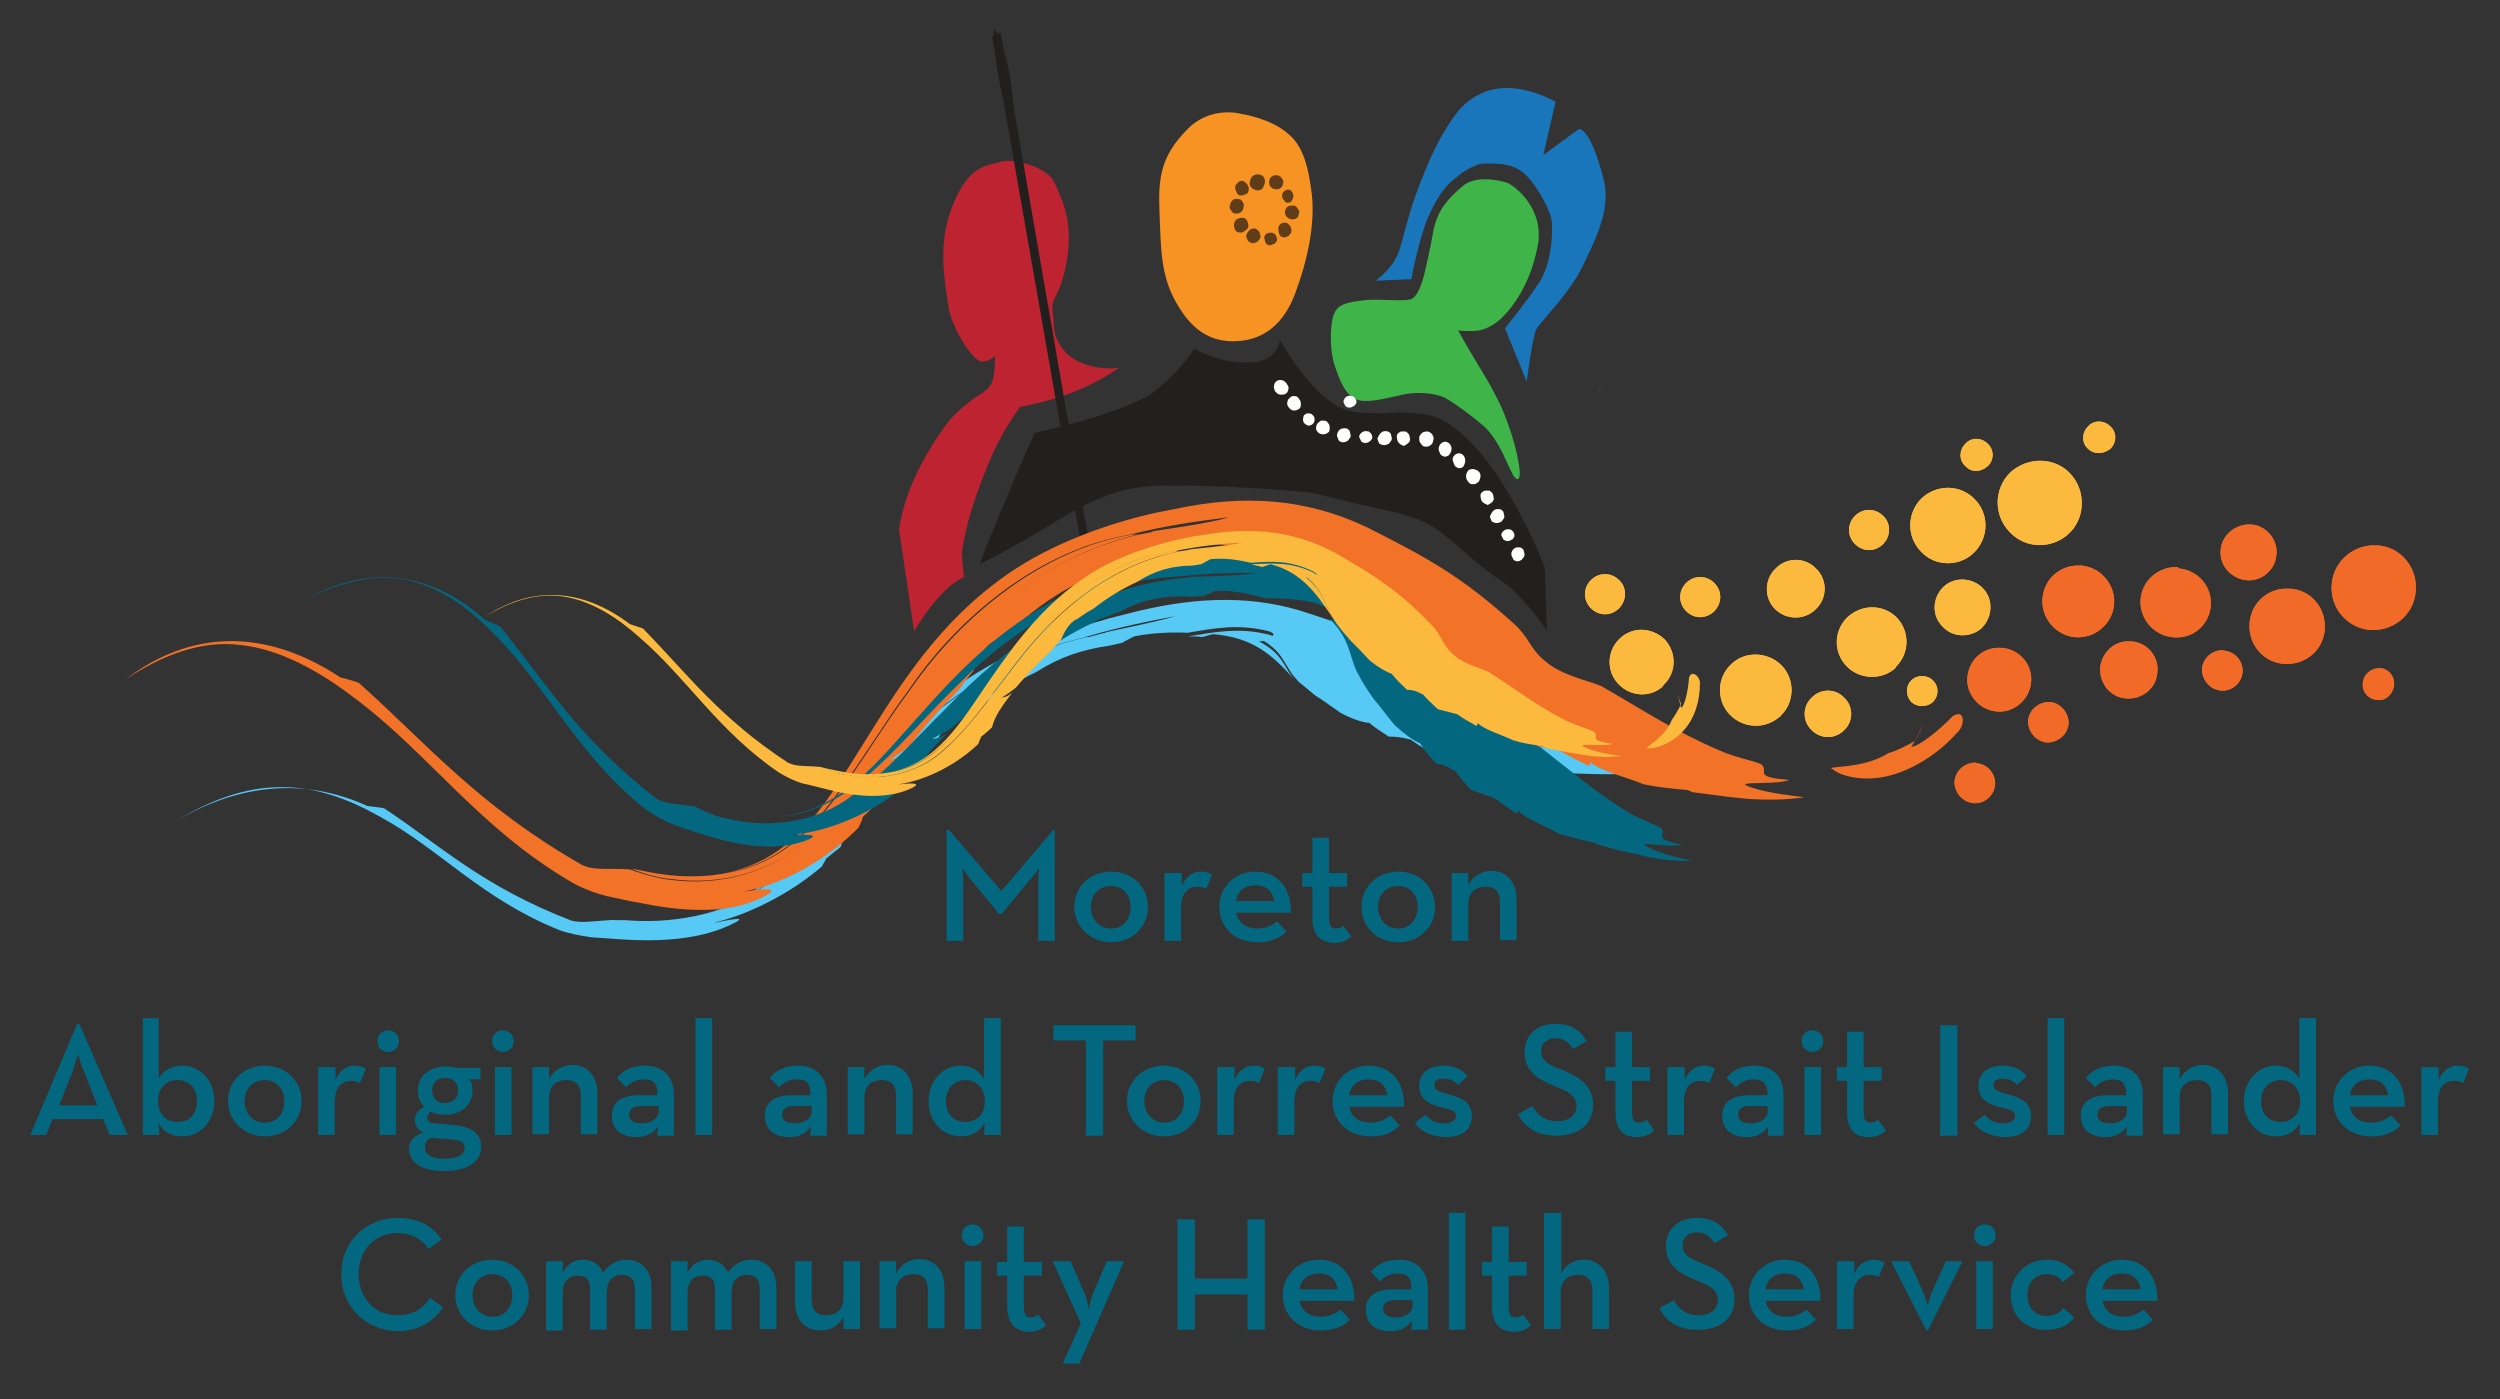 <?xml version="1.0" encoding="utf-8"?>
<!-- Generator: Adobe Illustrator 22.0.1, SVG Export Plug-In . SVG Version: 6.00 Build 0)  -->
<svg version="1.1" id="Layer_1" xmlns="http://www.w3.org/2000/svg" xmlns:xlink="http://www.w3.org/1999/xlink" x="0px" y="0px"
	 viewBox="0 0 346.5 193.9" style="enable-background:new 0 0 346.5 193.9;" xml:space="preserve">
<rect x="0" y="0" width="346.5" height="193.9" fill="#333333" stroke="none"/>
<style type="text/css">
	.st0{fill:#BD2330;}
	.st1{fill:#3EB449;}
	.st2{fill:#221F1F;}
	.st3{fill:#F69322;}
	.st4{fill:#1A76BB;}
	.st5{fill:#603C19;}
	.st6{fill:#FFFFFF;}
	.st7{fill:#56C9F4;}
	.st8{fill:#F27227;}
	.st9{fill:#046780;}
	.st10{fill:#FBB93E;}
	.st11{clip-path:url(#SVGID_2_);fill:#FBB93E;}
	.st12{clip-path:url(#SVGID_4_);fill:#FBB93E;}
	.st13{clip-path:url(#SVGID_6_);fill:#FBB93E;}
	.st14{clip-path:url(#SVGID_8_);fill:#FBB93E;}
	.st15{clip-path:url(#SVGID_10_);fill:#FBB93E;}
	.st16{clip-path:url(#SVGID_12_);fill:#FBB93E;}
	.st17{clip-path:url(#SVGID_14_);fill:#FBB93E;}
	.st18{clip-path:url(#SVGID_16_);fill:#FBB93E;}
	.st19{clip-path:url(#SVGID_18_);fill:#FBB93E;}
	.st20{clip-path:url(#SVGID_20_);fill:#FBB93E;}
	.st21{clip-path:url(#SVGID_22_);fill:#FBB93E;}
	.st22{clip-path:url(#SVGID_24_);fill:#FBB93E;}
	.st23{clip-path:url(#SVGID_26_);fill:#FBB93E;}
	.st24{clip-path:url(#SVGID_28_);fill:#FBB93E;}
	.st25{clip-path:url(#SVGID_30_);fill:#F16A27;}
	.st26{clip-path:url(#SVGID_32_);fill:#F16A27;}
	.st27{clip-path:url(#SVGID_34_);fill:#F16A27;}
	.st28{clip-path:url(#SVGID_36_);fill:#F16A27;}
	.st29{clip-path:url(#SVGID_38_);fill:#F16A27;}
	.st30{clip-path:url(#SVGID_40_);fill:#F16A27;}
	.st31{clip-path:url(#SVGID_42_);fill:#F16A27;}
	.st32{clip-path:url(#SVGID_44_);fill:#F16A27;}
	.st33{clip-path:url(#SVGID_46_);fill:#F16A27;}
	.st34{clip-path:url(#SVGID_48_);fill:#F16A27;}
	.st35{clip-path:url(#SVGID_50_);fill:#F16A27;}
</style>
<g>
	<g>
		<path class="st0" d="M155.1,51c0,0-5.5,0.7-8-2.9c-1.3-1.9-0.9-2.7-1.2-4.9c-0.3-2.2,1.1-1.8,2-7.3c0.9-5.5-0.9-8.7-1.8-10.7
			c-1-2-5.4-3.3-7.3-2.8c-1.9,0.6-4.4,0.3-6.7,5.9c-2.3,5.6-1.1,10.7-0.7,13.9c0.4,3.2,3.4,7.8,4.6,7.9c1.1,0.1,1.9-0.8,1.9-0.8
			s0.1,1.9-0.3,3.3c-0.3,1.4-2,2.2-2,2.2s-2.6,1.7-4.2,3.7c-1.5,2-5.8,8-6.8,14.9l2.1,14.1c0,0,3.3-5.9,6.9-7.5l-0.3-3.3
			c0.6-4.5,2.1-8.5,3.8-12.7c1.7-4.2,4.3-7.6,4.3-7.6s4.4-0.8,7.7-2.2C152.4,52.9,155.1,51,155.1,51"/>
		<path class="st1" d="M197.5,37.6c0,0-0.7,3.5-2,3.9c-1.3,0.3-4.2-0.1-6.4,0.1c-2.1,0.3-3.6,0.4-4.2,1.9c-0.6,1.5-0.6,4.9,0,6.9
			c0.7,2.1,1.5,4.4,3.2,5c1.6,0.6,5.1-0.5,6.8-0.8c1.7-0.3,4-0.1,5.3,0.5c1.2,0.6,4.7,3.2,5.8,4.3c2.6,2.7,3.5,7.3,4.4,7
			c0.9-0.4-0.9-7.3-2.8-11c-1.3-2.6-2.2-3.9-3.2-5.6c-0.8-1.3-2.3-4-2.3-4s1.7,0.2,2.9,0c1.1-0.2,2.5-1,3.4-2
			c1.1-1.1,3.7-4.3,4.7-9.6c1.1-5.3-3.3-8.6-4.3-8.9c-1-0.3-4.4-1.1-6.2,0.6c-1.8,1.6-3.2,2.9-3.9,5.9
			C198.2,34.7,197.5,37.6,197.5,37.6"/>
		<path class="st2" d="M214.1,78.6c0,0-7.6-19.8-16.7-21.2c-4.1-0.6-4.3,0.2-9.6-0.3c-5.3-0.5-10.4-10-10.4-10s-0.3,2.8-3.5,3.1
			c-4.9,0.4-8.4-1.9-8.4-1.9s-1.2,2.4-5.3,5.8c-3.8,3.1-16.8,5.9-16.8,5.9s-1.6,3.5-3.8,8.8c-4.3,10.1-3.7,9.3-3.7,9.3
			s3.4-1.5,11.4-6.4c7.8-4.7,11.8-4.4,16.7-4.4c9.6,0.1,17.9,1,17.9,1s5.4,1.4,10.1,2.4c4.6,1,6.4,1.9,9,4.1
			c2.5,2.1,4.3,3.9,7.2,5.8c2.9,1.9,6.2,6.8,6.2,6.8L214.1,78.6z"/>
		<path class="st3" d="M172.1,15.8c0,0-4.4-1.3-7.7,2.3c-3.4,3.5-3.9,6.4-3.7,11.2c0.2,4.7,0.1,8.8,2.3,12.6
			c1.9,3.4,4.3,5.4,7.9,5.4c3.6,0,6.8-1.8,8.6-6.6c1.8-4.8,2.8-9.8,2.3-13.9c-0.5-4.2-1.4-6.7-3.2-8.2
			C176.2,16.4,172.1,15.8,172.1,15.8"/>
		<path class="st4" d="M205.2,22.7c2.3-0.1,4.2-0.1,5.9,1.2c1.6,1.3,3.9,5.2,4,7c0.1,1.8-0.1,5.7-1.8,8.3c-1.7,2.6-4.7,6.3-4.7,6.3
			l3,7.4c0,0,0.8-6.2,1.3-7.2c0.5-1,4.5-4.9,6.3-8.5c1.8-3.7,4.1-8.1,3.1-12.2c-1.9-7.6-3.5-7.1-3.5-7.1l-4.9,3.6l1.7-7.4
			c0,0-5.9-3.5-10.6-1c-2.6,1.3-3.7,3.3-5.1,5.6c-1.4,2.3-3.7,7.9-4.6,11.2c-1,3.2-1.1,4.7-2,6.2c-0.9,1.5-2.6,2.8-2.6,2.8l4.9-0.2
			c0,0,1-5.4,2.3-8.5c1.3-3.1,2.8-4.9,4.1-5.7C203,23.4,205.2,22.7,205.2,22.7"/>
		<path class="st5" d="M173,25.8c-0.1-0.3-0.4-0.5-0.5-0.6c-0.1-0.1-0.4-0.2-0.6-0.1c-0.1,0-0.2,0.1-0.3,0.2
			c-0.1,0.1-0.2,0.2-0.3,0.3c-0.1,0.1-0.1,0.4-0.1,0.5c0,0.2,0.2,0.5,0.2,0.6c0.2,0.3,0.3,0.4,0.6,0.4c0.2,0,0.5-0.1,0.7-0.2
			C173,26.8,173.2,26.3,173,25.8"/>
		<path class="st5" d="M172.4,28.4c0,0.3-0.1,0.6-0.2,0.8c-0.1,0.1-0.3,0.3-0.6,0.4c-0.1,0-0.3,0-0.4,0c-0.2,0-0.3-0.1-0.4-0.2
			c-0.1-0.1-0.2-0.3-0.3-0.4c-0.1-0.2-0.1-0.5,0-0.6c0-0.3,0.2-0.5,0.4-0.7c0.1-0.1,0.5-0.2,0.7-0.1
			C171.9,27.5,172.3,27.9,172.4,28.4"/>
		<path class="st5" d="M173.5,31.7c0.3-0.1,0.6,0,0.7,0.1c0.1,0.1,0.4,0.3,0.4,0.5c0,0.1,0.1,0.3,0.1,0.4c0,0.2,0,0.3-0.1,0.4
			c-0.1,0.1-0.2,0.3-0.3,0.4c-0.2,0.1-0.5,0.2-0.6,0.2c-0.3,0-0.5-0.1-0.7-0.3c-0.1-0.1-0.2-0.4-0.3-0.7
			C172.8,32.4,173,31.9,173.5,31.7"/>
		<path class="st5" d="M175.8,32.3c0.3-0.1,0.6,0,0.7,0c0.1,0.1,0.3,0.2,0.4,0.5c0,0.1,0.1,0.2,0.1,0.3c0,0.2,0,0.3-0.1,0.4
			c-0.1,0.1-0.2,0.3-0.3,0.3c-0.2,0.1-0.4,0.1-0.5,0.2c-0.3,0-0.5-0.1-0.6-0.2c-0.1-0.1-0.2-0.4-0.2-0.6
			C175.1,32.9,175.3,32.4,175.8,32.3"/>
		<path class="st5" d="M177.8,30.9c0.3-0.1,0.6,0,0.7,0.1c0.1,0.1,0.4,0.3,0.4,0.5c0,0.1,0.1,0.3,0.1,0.4c0,0.2,0,0.3-0.1,0.4
			c-0.1,0.1-0.2,0.3-0.3,0.4c-0.2,0.1-0.4,0.2-0.6,0.2c-0.3,0-0.5-0.1-0.6-0.3c-0.1-0.1-0.2-0.4-0.2-0.7
			C177.1,31.5,177.3,31,177.8,30.9"/>
		<path class="st5" d="M174.6,24.2c-0.3-0.1-0.6,0-0.8,0.1c-0.2,0.1-0.4,0.3-0.5,0.6c0,0.1-0.1,0.3-0.1,0.4c0,0.2,0,0.3,0.1,0.5
			c0.1,0.1,0.2,0.3,0.4,0.4c0.2,0.1,0.5,0.2,0.6,0.2c0.3,0,0.5-0.1,0.7-0.3c0.1-0.1,0.2-0.5,0.3-0.7
			C175.4,24.9,175.2,24.3,174.6,24.2"/>
		<path class="st5" d="M178.1,29.5c0-0.3,0.1-0.6,0.2-0.7c0.1-0.1,0.3-0.3,0.6-0.3c0.1,0,0.2,0,0.4,0c0.2,0,0.3,0.1,0.4,0.2
			c0.1,0.1,0.2,0.3,0.3,0.4c0.1,0.2,0.1,0.5,0,0.6c0,0.3-0.2,0.5-0.4,0.6c-0.1,0.1-0.4,0.1-0.7,0.1C178.6,30.3,178.1,30,178.1,29.5"
			/>
		<path class="st5" d="M177.7,27.2c0-0.3,0.1-0.6,0.2-0.6c0.1-0.1,0.3-0.3,0.5-0.3c0.1,0,0.2,0,0.3,0c0.1,0,0.2,0.1,0.3,0.2
			c0.1,0.1,0.2,0.3,0.2,0.4c0.1,0.2,0.1,0.4,0,0.5c0,0.3-0.2,0.4-0.3,0.6c-0.1,0.1-0.4,0.1-0.6,0.1
			C178.1,27.9,177.7,27.6,177.7,27.2"/>
		<path class="st5" d="M175.9,25.3c0-0.3,0.1-0.6,0.2-0.7c0.1-0.1,0.3-0.3,0.6-0.3c0.1,0,0.3,0,0.4,0c0.2,0.1,0.3,0.1,0.4,0.2
			c0.1,0.1,0.2,0.3,0.3,0.4c0.1,0.2,0.1,0.5,0,0.6c0,0.3-0.2,0.5-0.4,0.6c-0.1,0.1-0.4,0.2-0.7,0.1
			C176.4,26.2,175.9,25.9,175.9,25.3"/>
		<path class="st5" d="M171.1,31.6c-0.1-0.3-0.1-0.6,0-0.8c0.1-0.2,0.2-0.4,0.5-0.5c0.1,0,0.2-0.1,0.4-0.1c0.2,0,0.3,0,0.4,0
			c0.1,0,0.3,0.2,0.4,0.3c0.1,0.2,0.2,0.5,0.2,0.6c0.1,0.3,0,0.5-0.2,0.7c-0.1,0.1-0.4,0.3-0.6,0.4
			C171.8,32.3,171.2,32.2,171.1,31.6"/>
		<path class="st6" d="M186.8,54.9c0.2-0.1,0.6,0,0.7,0c0.1,0.1,0.3,0.2,0.4,0.4c0,0.1,0.1,0.2,0.1,0.3c0,0.2,0,0.3-0.1,0.4
			c-0.1,0.1-0.2,0.3-0.3,0.3c-0.2,0.1-0.4,0.2-0.5,0.2c-0.3,0-0.5-0.1-0.6-0.2c-0.1-0.1-0.2-0.4-0.3-0.6
			C186.2,55.5,186.4,55,186.8,54.9"/>
		<g>
			<polyline class="st2" points="152,87.8 153.1,87.6 138.7,4.5 137.5,5 			"/>
			<path class="st2" d="M137.7,3.8c0.1,5.1,1,8.8,2.2,13c1.5,0.7-0.3-11.4-2.2-12.8"/>
		</g>
		<g>
			<path class="st3" d="M221.9,54l-0.2-0.1c0,0,0,0,0,0.1"/>
			<path class="st6" d="M201.1,61.8c-0.1-0.3-0.4-0.5-0.5-0.5c-0.1-0.1-0.4-0.1-0.6,0c-0.1,0-0.2,0.1-0.3,0.2
				c-0.1,0.1-0.2,0.2-0.2,0.3c-0.1,0.1-0.1,0.4-0.1,0.5c0,0.2,0.2,0.5,0.2,0.6c0.2,0.3,0.4,0.3,0.6,0.4c0.2,0,0.5-0.1,0.6-0.2
				C201.1,62.8,201.3,62.2,201.1,61.8"/>
			<path class="st6" d="M198.7,60.7c0,0.3-0.1,0.6-0.2,0.8c-0.1,0.1-0.3,0.3-0.6,0.4c-0.1,0-0.2,0-0.4,0c-0.2,0-0.3-0.1-0.4-0.2
				c-0.1-0.1-0.2-0.3-0.3-0.4c-0.1-0.2-0.1-0.5-0.1-0.6c0-0.3,0.2-0.5,0.4-0.7c0.1-0.1,0.4-0.2,0.7-0.2
				C198.1,59.8,198.6,60.1,198.7,60.7"/>
			<path class="st6" d="M191.7,59.8c0.3-0.1,0.6,0,0.7,0c0.1,0.1,0.4,0.2,0.4,0.5c0,0.1,0.1,0.3,0.1,0.4c0,0.2,0,0.3-0.1,0.4
				c-0.1,0.1-0.2,0.3-0.3,0.4c-0.2,0.1-0.5,0.2-0.6,0.2c-0.3,0-0.5-0.1-0.7-0.2c-0.1-0.1-0.2-0.4-0.3-0.7
				C191,60.6,191.2,60,191.7,59.8"/>
			<path class="st6" d="M189,59.8c0.2-0.1,0.6,0,0.7,0c0.1,0.1,0.3,0.2,0.4,0.4c0,0.1,0.1,0.2,0.1,0.3c0,0.2,0,0.3-0.1,0.4
				c-0.1,0.1-0.2,0.3-0.3,0.3c-0.1,0.1-0.4,0.2-0.5,0.2c-0.3,0-0.5-0.1-0.6-0.2c-0.1-0.1-0.2-0.4-0.3-0.6
				C188.3,60.5,188.5,60,189,59.8"/>
			<path class="st6" d="M186,59.4c0.3-0.1,0.6,0,0.7,0c0.1,0.1,0.4,0.2,0.4,0.5c0,0.1,0.1,0.3,0.1,0.4c0,0.2,0,0.3-0.1,0.4
				c-0.1,0.1-0.2,0.3-0.3,0.4c-0.2,0.1-0.4,0.2-0.6,0.2c-0.3,0-0.5-0.1-0.6-0.2c-0.1-0.1-0.2-0.4-0.3-0.7
				C185.3,60.1,185.5,59.5,186,59.4"/>
			<path class="st6" d="M177.7,52.7c-0.3-0.1-0.6,0-0.7,0.1c-0.2,0.1-0.4,0.3-0.4,0.6c0,0.1-0.1,0.3,0,0.4c0,0.2,0.1,0.3,0.1,0.4
				c0.1,0.1,0.3,0.3,0.4,0.4c0.2,0.1,0.5,0.1,0.6,0.1c0.3,0,0.5-0.1,0.7-0.3c0.1-0.1,0.2-0.5,0.2-0.7
				C178.5,53.4,178.2,52.8,177.7,52.7"/>
			<path class="st6" d="M182.4,59.4c0-0.3,0.1-0.6,0.2-0.7c0.1-0.1,0.3-0.3,0.5-0.4c0.1,0,0.2,0,0.4,0c0.2,0,0.3,0.1,0.4,0.1
				c0.1,0.1,0.2,0.3,0.3,0.4c0.1,0.2,0.1,0.5,0.1,0.6c0,0.3-0.1,0.5-0.3,0.6c-0.1,0.1-0.4,0.2-0.6,0.2
				C182.9,60.2,182.5,59.9,182.4,59.4"/>
			<path class="st6" d="M180.6,58.2c0-0.3,0.1-0.6,0.1-0.6c0.1-0.1,0.3-0.3,0.5-0.3c0.1,0,0.2,0,0.3,0c0.1,0,0.2,0.1,0.3,0.1
				c0.1,0.1,0.2,0.2,0.3,0.3c0.1,0.2,0.1,0.4,0.1,0.5c0,0.3-0.1,0.4-0.3,0.6c-0.1,0.1-0.4,0.2-0.6,0.2
				C181.1,58.9,180.6,58.7,180.6,58.2"/>
			<path class="st6" d="M178.4,56c0-0.3,0.1-0.6,0.2-0.7c0.1-0.1,0.3-0.3,0.5-0.4c0.1,0,0.2,0,0.4,0c0.2,0,0.3,0.1,0.4,0.2
				c0.1,0.1,0.2,0.3,0.3,0.4c0.1,0.2,0.1,0.5,0.1,0.6c0,0.3-0.1,0.5-0.3,0.6c-0.1,0.1-0.4,0.2-0.7,0.2C179,56.9,178.5,56.5,178.4,56
				"/>
			<path class="st6" d="M193.7,61.1c-0.1-0.3-0.1-0.6-0.1-0.7c0-0.2,0.2-0.4,0.4-0.5c0.1-0.1,0.2-0.1,0.4-0.1c0.2,0,0.3,0,0.4,0
				c0.1,0,0.3,0.2,0.4,0.3c0.1,0.1,0.2,0.4,0.2,0.6c0.1,0.3,0,0.5-0.2,0.7c-0.1,0.1-0.4,0.3-0.6,0.4
				C194.5,61.8,193.9,61.6,193.7,61.1"/>
			<path class="st6" d="M203,63.4c-0.1-0.3-0.4-0.5-0.5-0.5c-0.1-0.1-0.4-0.1-0.6,0c-0.1,0-0.2,0.1-0.3,0.2
				c-0.1,0.1-0.2,0.2-0.2,0.3c-0.1,0.1-0.1,0.4,0,0.5c0,0.2,0.2,0.5,0.2,0.6c0.2,0.3,0.4,0.3,0.6,0.4c0.2,0,0.5-0.1,0.6-0.2
				C203,64.4,203.2,63.9,203,63.4"/>
			<path class="st6" d="M205.2,65.9c0,0.3-0.1,0.6-0.2,0.8c-0.1,0.1-0.3,0.3-0.6,0.4c-0.1,0-0.2,0-0.4,0c-0.2,0-0.3-0.1-0.4-0.2
				c-0.1-0.1-0.2-0.3-0.3-0.4c-0.1-0.2-0.1-0.5-0.1-0.6c0-0.3,0.2-0.5,0.3-0.7c0.1-0.1,0.4-0.2,0.7-0.2
				C204.7,65.1,205.2,65.4,205.2,65.9"/>
			<path class="st6" d="M207.3,70.6c0.3-0.1,0.6,0,0.7,0c0.1,0.1,0.4,0.2,0.4,0.5c0,0.1,0.1,0.3,0.1,0.4c0,0.2,0,0.3-0.1,0.4
				c-0.1,0.1-0.2,0.3-0.3,0.4c-0.2,0.1-0.5,0.2-0.6,0.2c-0.3,0-0.5-0.1-0.7-0.2c-0.1-0.1-0.2-0.4-0.3-0.7
				C206.6,71.3,206.9,70.7,207.3,70.6"/>
			<path class="st6" d="M208.7,73.4c0.2-0.1,0.6,0,0.7,0c0.1,0.1,0.3,0.2,0.4,0.4c0,0.1,0.1,0.2,0.1,0.3c0,0.2,0,0.3-0.1,0.4
				c0,0.1-0.2,0.3-0.3,0.3c-0.1,0.1-0.4,0.2-0.5,0.2c-0.3,0-0.4-0.1-0.6-0.2c-0.1-0.1-0.2-0.4-0.3-0.6
				C208,74.1,208.2,73.6,208.7,73.4"/>
			<path class="st6" d="M210.1,75.9c0.3-0.1,0.6,0,0.7,0c0.1,0.1,0.4,0.2,0.4,0.5c0,0.1,0.1,0.3,0.1,0.4c0,0.2,0,0.3-0.1,0.4
				c-0.1,0.1-0.2,0.3-0.3,0.4c-0.2,0.1-0.4,0.2-0.5,0.2c-0.3,0-0.5-0.1-0.6-0.2c-0.1-0.1-0.2-0.4-0.3-0.6
				C209.4,76.6,209.6,76.1,210.1,75.9"/>
			<path class="st6" d="M205.3,69.3c-0.1-0.3-0.1-0.6-0.1-0.7c0-0.2,0.2-0.4,0.4-0.5c0.1-0.1,0.2-0.1,0.4-0.1c0.2,0,0.3,0,0.4,0
				c0.1,0,0.3,0.2,0.4,0.3c0.1,0.1,0.2,0.4,0.2,0.6c0.1,0.3,0,0.5-0.2,0.7c-0.1,0.1-0.4,0.3-0.6,0.4
				C206.1,69.9,205.5,69.8,205.3,69.3"/>
		</g>
	</g>
	<g>
		<g>
			<path class="st7" d="M166.6,88.3c-0.6-0.1-1.3-0.1-1.9-0.1c3.7-0.6,7.1-1.3,11.3-0.2c1.5,0.5-0.1,0.8-1.5,0.9
				c3.4,1.8,3.3,3.4,4.9,5.3c-3-3.4-5.8-5.9-11.3-6.3L166.6,88.3z"/>
			<path class="st7" d="M87.6,127.6c3.2,0.2,6.7-0.1,9.9-0.9c5.8-1.3,10.2-4.9,13.8-8.7c3.6-3.8,6.7-7.9,10.4-11.8
				c7-7.9,17.7-15.4,28.9-17.9c0.2,0,0.6,0,1-0.1c-13.7,3.8-24.2,12.7-31.5,21.3c-3.9,4.3-7.3,8.7-12.1,12.5
				c-4.5,4-11.6,6.3-18.2,6.1c-0.5,0-2.6,0-4.7-0.5C85.9,127.5,86.6,127.5,87.6,127.6z"/>
			<path class="st7" d="M50.9,111.7c0.8,0.1,2.3,0.3,2.3,0.3c8,5.3,13.6,10.8,26,15.6c1.5,0.4,3.4,0,5.9-0.1
				c2.1,0.5,4.2,0.6,4.7,0.5c6.6,0.2,13.7-2.1,18.2-6.1c4.7-3.8,8.2-8.3,12.1-12.5c7.3-8.5,17.8-17.5,31.5-21.3
				c1.1-0.3,2.4-0.6,1.5-0.4c0-0.1,7.3-1.5,9.8-2.3c-4.3,0.8-7.7,1.5-12.5,2.9l0.1,0c-11.2,2.5-22,10-28.9,17.9
				c-3.7,3.9-6.8,8-10.4,11.8c-3.5,3.8-8,7.3-13.8,8.7c9-2.4,13.5-9.1,18.7-15.4c5.1-6.3,11.2-13.5,21.1-19.1
				c5.8-3.2,13-5.7,18.9-7.1c8.8-2.3,16.5-2.7,24-0.5c7.2,2.3,11.3,3.7,17.4,8c1.8,1.4,1.6,2.3,3.6,3.5c2.1,1.2,6,1.4,6.8,1.8
				c4.6,1.8,8.5,3.5,13.7,4.9c2.1,0.6,5,0.7,5.2,1c0.6,0.7-1.2,1.2,3.2,1.2c-1.6,0.7-5.8,0.7-5.5,1c1.8,0.6,5.2,0.5,7.2,0.5
				c-2.5,0.6-4.9,0.7-7.3,0.8c-0.9,0-1.7,0-2.5,0c-1.5,0-2.8-0.1-4.1-0.1c-0.4-0.1-0.6-0.2-0.6-0.2c-2.1,0.1-3.7,0.1-5.4-0.1
				c-1.8-0.5-5.4-0.9-6.4-1.6c0.1,0.2-0.1,0.3-0.3,0.4c-1-0.3-2.2-0.7-3.4-1.2c-0.9-0.1-2.7-0.2-3.5-0.3c-1-0.5-2.7-1.7-2.7-1.7
				c-1.5-0.4-2.3-0.4-3-0.4c-0.9-0.6-1.9-1.2-2.7-1.9c-1.1-0.1-2.5-0.6-4-1.4c-1.3-0.9-2.5-1.8-3.5-2.4c-0.8-0.7-1.6-1.3-2.3-1.9
				l-0.7-0.8c-1.5-1.9-1.5-3.5-4.9-5.3c1.4,0,3-0.3,1.5-0.9c-4.3-1.1-7.7-0.4-11.3,0.2c-2.4-0.1-4.8,0-7.4,0.5c0,0-1,0.5-1.7,0.9
				l-1.8,0.4c-3.6,0.5-6.9,1.6-10,3.6c-2.9,1.4-5.7,3.1-8.2,5c-1.1,0.6-2,1.2-3,1.8c-1.4,0.6-2.5,2.3-3,3.3
				c-0.7,0.6-1.3,1.3-1.9,1.9c-2.2,1.9-4.6,4-6.6,6.1c-0.9,0.6-1.8,1.2-2.7,1.8c0.5-0.1,1-0.3,2-1c-1.9,2-3.4,3.9-3.8,5.4
				c-1,0.8-2,1.6-2,1.6c-0.1,0.3-0.4,0.7-0.6,1.1c-3.8,3.3-9.4,6.4-14.6,7.7c-1.6,0.5,6.1-1.5,1.9,0.4c-4.6,2.2-10.6,2.3-15,2
				c-1.6-0.1-3-0.2-4.3-0.3c-1.4-0.2-3-0.5-4.4-1c-10.9-4.4-16.5-11.2-25-15.8c-4.1-2.3-8.8-4.1-13.7-4c-4.9,0-9.9,1.9-14.6,4.8
				C32.7,108.8,41.9,107.6,50.9,111.7z"/>
		</g>
		<g>
			<path class="st8" d="M266.5,100.5c-0.3,0.8-1.1,2.3-1.6,3c0.8,0.1,3.7-2.1,5.7-4.2c1.7-1.2,1.9,1.2,0.6,2.3
				c-2.1,2.4-5.5,4.9-9.3,5.9c-3.9,1-7.1-0.1-7.9-0.9c-1.3-0.5,4.1,0.1,7.7-2.2c1.3-0.4,2.5-1,3.7-1.7"/>
			<path class="st8" d="M174.9,76.4c-0.7-0.2-1.4-0.3-2.1-0.4c4.1-0.4,7.8-0.9,12.7,1.2c1.8,0.9,0,1.2-1.6,1c4,3,4.1,5.2,6,8
				c-3.8-5.1-7.2-9-13.4-10.2L174.9,76.4z"/>
			<path class="st8" d="M90.1,120.9c3.6,0.7,7.5,0.8,11.1,0c6.4-1.1,11-5.5,14.6-10.3c3.6-4.8,6.7-10.1,10.5-15.2
				c7-10.1,18.3-19.3,30.6-21.3c0.3,0,0.7,0,1.1-0.1c-15.1,3.5-25.9,14.7-33.2,25.6c-3.9,5.5-7.3,11.2-12.2,16
				c-4.7,5-12.4,7.3-19.8,6.2c-0.5,0-2.9-0.4-5.3-1.4C88.2,120.5,89.1,120.7,90.1,120.9z"/>
			<path class="st8" d="M47.2,93.9c0.9,0.2,2.6,0.7,2.6,0.8c9.5,8.5,16.4,16.9,30.9,25.2c1.7,0.8,3.8,0.4,6.6,0.6
				c2.4,0.9,4.8,1.4,5.3,1.4c7.4,1.1,15.1-1.2,19.8-6.2c4.9-4.7,8.3-10.5,12.2-16c7.3-11,18.1-22.1,33.2-25.6
				c1.2-0.2,2.7-0.5,1.7-0.4c0-0.1,8.1-1.1,10.8-2c-4.8,0.6-8.5,1.1-13.7,2.4l0.1,0c-12.4,2-23.7,11.2-30.6,21.3
				c-3.7,5-6.8,10.3-10.5,15.2c-3.6,4.8-8.2,9.2-14.6,10.3c9.9-2.2,14.3-11,19.4-19c5.1-8.2,11.1-17.5,21.7-23.9
				c6.2-3.7,14.1-6.3,20.5-7.4c9.6-2.1,18.3-1.6,26.9,2.5c8.3,4.2,13,6.7,20.5,13.5c2.2,2.1,2,3.4,4.5,5.3c2.5,2,6.9,2.7,7.8,3.4
				c5.4,3.1,9.9,6.1,16,8.7c2.4,1.1,5.7,1.6,6,2.1c0.7,1-1.2,1.6,3.7,2c-1.8,0.7-6.4,0.2-6.1,0.7c2.1,1,5.9,1.4,8.2,1.7
				c-2.7,0.4-5.5,0.4-8.1,0.2c-1-0.1-2-0.2-2.8-0.3c-1.6-0.2-3.1-0.4-4.6-0.6c-0.5-0.2-0.7-0.3-0.7-0.3c-2.3-0.2-4.2-0.4-6.1-0.8
				c-2.1-0.9-6.2-1.9-7.4-3.1c0.1,0.3,0,0.5-0.3,0.5c-1.2-0.6-2.5-1.2-4-2.1c-1-0.2-3-0.6-4-0.8c-1.1-0.9-3.2-2.7-3.2-2.7
				c-1.7-0.8-2.6-0.9-3.5-0.9c-1.1-0.9-2.3-1.9-3.2-3.1c-1.2-0.3-2.9-1.2-4.6-2.4c-1.6-1.4-2.9-2.8-4.2-3.8c-1-1-2-2-2.8-3l-0.9-1.2
				c-1.9-2.8-2-5.1-6-8c1.6,0.2,3.4-0.1,1.6-1c-4.9-2-8.7-1.6-12.7-1.2c-2.7-0.4-5.4-0.7-8.2-0.3c0,0-1.1,0.6-1.9,1.1l-1.9,0.3
				c-4,0.3-7.6,1.3-10.9,3.7c-3.2,1.5-6.1,3.6-8.7,5.9c-1.1,0.7-2.2,1.4-3.1,2.2c-1.5,0.7-2.6,2.9-3,4.2c-0.7,0.8-1.3,1.6-1.9,2.5
				c-2.3,2.3-4.8,5-6.8,7.7c-0.9,0.8-1.9,1.5-2.9,2.1c0.6-0.1,1.1-0.2,2.1-1.1c-1.9,2.6-3.4,5.1-3.7,7c-1,1-2.1,2-2.1,2
				c-0.1,0.4-0.3,0.9-0.6,1.5c-3.9,4-9.9,7.7-15.6,8.8c-1.7,0.4,6.7-1.3,2.2,0.9c-4.9,2.5-11.7,1.8-16.6,0.8c-1.8-0.3-3.4-0.7-4.9-1
				c-1.6-0.4-3.5-1.1-5-2c-12.8-7.5-19.8-17.9-29.9-25.4c-4.8-3.7-10.3-6.8-15.8-7.4c-5.5-0.7-10.9,1.4-15.9,4.7
				C26.3,87.4,36.6,86.9,47.2,93.9z"/>
		</g>
		<g>
			<path class="st9" d="M67.2,85.9c0.7,0.3,2.1,0.9,2.1,0.9c6.5,8,10.9,15.6,21.7,23.9c1.3,0.8,3.1,0.7,5.4,1.1
				c1.8,1,3.8,1.6,4.2,1.6c6,1.6,12.9,0.5,17.6-3.2c4.9-3.4,8.7-7.9,12.9-12c8-8.4,18.9-16.5,32.1-18c1-0.1,2.3-0.2,1.5-0.2
				c0-0.1,6.9-0.1,9.4-0.6c-4.1,0-7.3,0.1-11.9,0.6l0.1,0c-10.7,0.5-21.7,6.9-29.2,14.6c-4,3.8-7.4,7.9-11.3,11.5
				c-3.8,3.6-8.4,6.8-13.9,7.1c8.6-0.8,13.8-7.7,19.4-13.9c5.6-6.3,12.2-13.4,22.2-17.7c5.8-2.4,12.8-3.8,18.4-4.2
				c8.4-0.8,15.5,0.5,22.1,4.7c6.2,4.3,9.8,6.8,14.9,13.2c1.5,2,1.1,3,2.9,4.9c1.8,1.9,5.3,2.9,6,3.6c4,3.1,7.3,6,11.9,8.8
				c1.8,1.1,4.5,1.9,4.7,2.4c0.4,0.9-1.3,1.2,2.7,2.1c-1.6,0.4-5.4-0.4-5.2,0c1.6,1.1,4.7,1.8,6.6,2.2c-2.4,0.1-4.7-0.2-6.8-0.7
				c-0.8-0.2-1.6-0.4-2.3-0.5c-1.3-0.3-2.6-0.7-3.8-1c-0.4-0.2-0.6-0.3-0.6-0.3c-1.9-0.4-3.4-0.8-4.9-1.2c-1.6-1-4.9-2.2-5.7-3.3
				c0,0.3-0.1,0.4-0.3,0.4c-0.9-0.6-1.9-1.3-3-2.1c-0.8-0.3-2.4-0.8-3.2-1.1c-0.8-0.8-2.2-2.6-2.2-2.6c-1.3-0.8-2-1-2.7-1.1
				c-0.8-0.9-1.6-1.8-2.2-2.8c-1-0.4-2.2-1.3-3.5-2.5c-1.1-1.3-2-2.6-2.9-3.6c-0.7-1-1.3-1.9-1.8-2.8l-0.6-1.1
				c-1.1-2.5-0.9-4.4-3.7-7.2c1.3,0.3,2.8,0.3,1.5-0.7c-3.8-2.2-7-2.1-10.5-2.2c-2.2-0.6-4.4-1.1-6.8-1c0,0-1,0.4-1.7,0.7l-1.7,0.1
				c-3.4-0.2-6.6,0.3-9.7,2c-2.9,1-5.7,2.4-8.3,4c-1.1,0.4-2.1,1-3,1.5c-1.4,0.4-2.6,2.2-3.2,3.2c-0.7,0.6-1.4,1.2-2,1.8
				c-2.3,1.7-4.8,3.7-7,5.7c-0.9,0.6-1.8,1-2.7,1.5c0.5,0,1-0.1,2-0.7c-2,2-3.7,3.9-4.2,5.5c-1,0.7-2.1,1.5-2.1,1.5
				c-0.2,0.3-0.4,0.7-0.7,1.2c-4,3-9.5,5.4-14.5,5.8c-1.5,0.2,5.8-0.5,1.7,0.9c-4.5,1.6-10.1,0.3-14.1-1c-1.5-0.4-2.7-0.9-3.9-1.3
				c-1.3-0.5-2.7-1.3-3.9-2.1c-9.4-7.5-13.6-16.8-20.7-24c-3.4-3.6-7.5-6.7-12-7.7c-4.5-1.1-9.4,0.1-14.1,2.4
				C50.8,78.4,59.5,79,67.2,85.9z"/>
		</g>
		<g>
			<path class="st10" d="M232.4,96c0.2,0.5,0.5,1.6,0.6,2.1c0.5-0.2,1-2.5,1.1-4.2c0.4-1.2,1.7,0,1.5,1c0,2-0.6,4.6-2.3,6.4
				c-1.7,1.9-4,2.5-4.9,2.4c-1,0.2,2.4-1.4,3.3-3.9c0.5-0.7,0.9-1.4,1.3-2.2"/>
			<path class="st10" d="M174.9,78.6c-0.5-0.2-1-0.2-1.4-0.4c2.8-0.1,5.4-0.4,8.6,1.2c1.2,0.7-0.1,0.8-1.1,0.6
				c2.6,2.2,2.6,3.8,3.8,5.8c-2.4-3.7-4.5-6.5-8.7-7.6L174.9,78.6z"/>
			<path class="st10" d="M115.5,106.7c2.5,0.6,5.1,0.8,7.5,0.4c4.4-0.5,7.7-3.4,10.3-6.7c2.7-3.2,5-6.8,7.7-10.2
				c5.2-6.8,13.2-12.8,21.7-13.8c0.2,0,0.5,0,0.8,0c-10.4,2-18.2,9.3-23.6,16.7c-2.9,3.7-5.4,7.6-9,10.7c-3.4,3.3-8.7,4.6-13.7,3.6
				c-0.4,0-2-0.4-3.6-1.1C114.2,106.4,114.8,106.6,115.5,106.7z"/>
			<path class="st10" d="M87.3,86.5c0.6,0.2,1.8,0.6,1.8,0.6c6.1,6.2,10.5,12.3,20.1,18.6c1.1,0.6,2.6,0.4,4.5,0.6
				c1.6,0.7,3.2,1.1,3.6,1.1c5,1,10.3-0.3,13.7-3.6c3.5-3.1,6.1-7,9-10.7c5.4-7.4,13.2-14.7,23.6-16.7c0.8-0.1,1.8-0.3,1.1-0.2
				c0-0.1,5.5-0.5,7.4-1c-3.3,0.2-5.9,0.5-9.4,1.2l0.1,0c-8.5,1-16.5,7-21.7,13.8c-2.7,3.4-5,6.9-7.7,10.2c-2.6,3.2-6,6.1-10.3,6.7
				c6.8-1.2,10.2-7.2,13.9-12.6c3.8-5.5,8.3-11.8,15.7-15.9c4.3-2.3,9.8-3.9,14.3-4.5c6.6-1.1,12.5-0.5,18.2,2.6
				c5.5,3.2,8.6,5.1,13.4,10.1c1.4,1.6,1.2,2.4,2.8,3.9c1.6,1.5,4.6,2.1,5.2,2.6c3.6,2.3,6.5,4.6,10.5,6.6c1.6,0.8,3.8,1.3,4,1.7
				c0.4,0.7-0.9,1,2.4,1.5c-1.2,0.4-4.4-0.1-4.2,0.3c1.4,0.8,4,1.2,5.5,1.4c-1.9,0.2-3.8,0.1-5.5-0.2c-0.7-0.1-1.3-0.2-1.9-0.3
				c-1.1-0.2-2.1-0.4-3.1-0.6c-0.3-0.2-0.5-0.3-0.5-0.3c-1.6-0.2-2.8-0.4-4.1-0.8c-1.4-0.7-4.1-1.5-4.9-2.4c0,0.2,0,0.3-0.2,0.4
				c-0.8-0.5-1.7-0.9-2.6-1.6c-0.7-0.2-2-0.5-2.7-0.7c-0.7-0.6-2.1-2-2-2c-1.1-0.6-1.7-0.7-2.3-0.7c-0.7-0.7-1.5-1.4-2.1-2.2
				c-0.8-0.3-1.9-0.9-3.1-1.9c-1-1.1-1.9-2-2.7-2.8c-0.7-0.8-1.3-1.5-1.8-2.2l-0.6-0.9c-1.2-2-1.2-3.6-3.8-5.8
				c1.1,0.2,2.3,0.1,1.1-0.6c-3.3-1.6-5.8-1.4-8.6-1.2c-1.8-0.4-3.6-0.7-5.6-0.5c0,0-0.8,0.4-1.3,0.7l-1.3,0.2
				c-2.7,0-5.2,0.7-7.5,2.2c-2.2,1-4.3,2.3-6.2,3.8c-0.8,0.4-1.5,0.9-2.2,1.4c-1.1,0.4-1.9,2-2.2,2.8c-0.5,0.5-1,1.1-1.4,1.6
				c-1.7,1.6-3.4,3.3-4.9,5.1c-0.6,0.5-1.3,1-2,1.4c0.4-0.1,0.8-0.1,1.5-0.7c-1.4,1.8-2.5,3.4-2.8,4.8c-0.7,0.7-1.5,1.3-1.5,1.3
				c-0.1,0.3-0.3,0.6-0.4,1c-2.8,2.7-7,5-11,5.6c-1.2,0.2,4.6-0.7,1.4,0.7c-3.5,1.5-8,0.9-11.4,0c-1.2-0.3-2.3-0.6-3.3-0.8
				c-1.1-0.3-2.3-0.9-3.3-1.5c-8.4-5.7-12.8-13.1-19.3-18.7c-3.1-2.8-6.7-5.1-10.5-5.7c-3.7-0.6-7.5,0.6-11,2.8
				C73.4,81.3,80.4,81.3,87.3,86.5z"/>
		</g>
	</g>
	<g>
		<path class="st9" d="M131.3,115h0.2l7.3,8.5l7.2-8.5h0.2v15.4h-2.3v-7.9c0-0.9,0.1-2.2,0.1-2.2s-0.7,1.1-1.4,1.8l-3.8,4.6h-0.3
			l-3.8-4.6c-0.6-0.7-1.3-1.8-1.3-1.8s0.1,1.3,0.1,2.2v7.9h-2.3V115z"/>
		<path class="st9" d="M148.9,125.7c0-2.8,2.2-4.9,5.1-4.9c2.9,0,5.1,2.1,5.1,4.9s-2.2,4.9-5.1,4.9
			C151.2,130.6,148.9,128.5,148.9,125.7z M156.7,125.7c0-1.7-1.1-2.9-2.7-2.9c-1.7,0-2.8,1.2-2.8,2.9c0,1.7,1.1,3,2.8,3
			C155.7,128.7,156.7,127.4,156.7,125.7z"/>
		<path class="st9" d="M161.5,121h2.3l0,1.8c0.6-1.5,1.7-2,2.7-2c0.7,0,1.1,0.2,1.5,0.4l-0.8,2c-0.4-0.2-0.7-0.3-1.2-0.3
			c-1.3,0-2.3,0.8-2.3,2.9v4.6h-2.3V121z"/>
		<path class="st9" d="M174.3,128.7c1.2,0,2.1-0.5,2.7-1l1.3,1.4c-0.9,0.9-2.1,1.5-4,1.5c-3.2,0-5.3-2.1-5.3-4.9
			c0-2.8,2.2-4.9,5-4.9c3.2,0,5,2.4,4.9,5.7h-7.6C171.6,127.8,172.6,128.7,174.3,128.7z M176.6,124.9c-0.2-1.3-1-2.2-2.6-2.2
			c-1.5,0-2.5,0.8-2.7,2.2H176.6z"/>
		<path class="st9" d="M181.9,127.2v-4.3h-1.4V121h1.4v-4.9h2.3v4.9h2.5v1.9h-2.5v4.4c0,1.1,0.4,1.4,0.9,1.4c0.5,0,0.9-0.2,1.1-0.4
			l1.1,1.5c-0.5,0.4-1.2,0.9-2.4,0.9C183.1,130.6,181.9,129.7,181.9,127.2z"/>
		<path class="st9" d="M188.7,125.7c0-2.8,2.2-4.9,5.1-4.9c2.9,0,5.1,2.1,5.1,4.9s-2.2,4.9-5.1,4.9
			C190.9,130.6,188.7,128.5,188.7,125.7z M196.5,125.7c0-1.7-1.1-2.9-2.7-2.9c-1.7,0-2.8,1.2-2.8,2.9c0,1.7,1.1,3,2.8,3
			C195.4,128.7,196.5,127.4,196.5,125.7z"/>
		<path class="st9" d="M201.2,121h2.3l0,1.7c0.6-1.2,1.8-2,3.2-2c2.1,0,3.5,1.5,3.5,4v5.6h-2.3V125c0-1.3-0.6-2.1-2-2.1
			c-1.5,0-2.4,0.9-2.4,2.4v5.1h-2.3V121z"/>
		<path class="st9" d="M10.7,141.9H11l6.7,15.4h-2.5l-0.9-2.2h-7l-0.9,2.2H4.2L10.7,141.9z M13.5,153.2l-1.9-4.8
			c-0.4-0.9-0.8-2.3-0.8-2.3s-0.4,1.4-0.7,2.3l-1.9,4.8H13.5z"/>
		<path class="st9" d="M22,155.6l0.1,1.7h-2.3v-16.2H22v8.4c0.6-1.1,1.7-1.8,3.3-1.8c2.4,0,4.4,2,4.4,4.9s-2,4.9-4.4,4.9
			C23.7,157.5,22.5,156.8,22,155.6z M27.3,152.6c0-1.7-1-2.9-2.7-2.9c-1.7,0-2.7,1.2-2.7,2.9c0,1.8,1.1,2.9,2.7,2.9
			C26.3,155.5,27.3,154.4,27.3,152.6z"/>
		<path class="st9" d="M31.6,152.6c0-2.8,2.2-4.9,5.1-4.9c2.9,0,5.1,2.1,5.1,4.9c0,2.8-2.2,4.9-5.1,4.9
			C33.9,157.5,31.6,155.4,31.6,152.6z M39.4,152.6c0-1.7-1.1-2.9-2.7-2.9c-1.7,0-2.8,1.2-2.8,2.9c0,1.7,1.1,3,2.8,3
			C38.4,155.6,39.4,154.4,39.4,152.6z"/>
		<path class="st9" d="M44.2,147.9h2.3l0,1.8c0.6-1.5,1.7-2,2.7-2c0.7,0,1.1,0.2,1.5,0.4l-0.8,2c-0.4-0.2-0.7-0.3-1.2-0.3
			c-1.3,0-2.3,0.8-2.3,2.9v4.6h-2.3V147.9z"/>
		<path class="st9" d="M52.3,144.3c0-0.9,0.7-1.5,1.5-1.5c0.8,0,1.5,0.6,1.5,1.5c0,0.9-0.7,1.5-1.5,1.5
			C52.9,145.8,52.3,145.2,52.3,144.3z M52.6,147.9h2.3v9.4h-2.3V147.9z"/>
		<path class="st9" d="M66.6,147.9v1.7h-1.6c0.4,0.4,0.5,0.9,0.5,1.5c0,2-1.5,3.4-3.8,3.4c-0.8,0-1.4-0.1-2-0.4
			c-0.3,0.2-0.5,0.5-0.5,0.8c0,0.5,0.4,0.8,1.1,0.8l2.4,0.2c2.6,0.2,4,1.2,4,3c0,2-1.7,3.4-5.1,3.4c-3.2,0-4.9-1.2-4.9-3.1
			c0-1.1,0.8-1.9,2-2.2c-0.8-0.4-1.2-1-1.2-1.8c0-0.8,0.5-1.4,1.3-1.8c-0.6-0.6-0.9-1.4-0.9-2.2c0-2,1.6-3.4,3.9-3.4
			c0.5,0,1,0.1,1.4,0.2H66.6z M58.9,159c0,1,0.8,1.6,2.7,1.6c1.9,0,2.8-0.6,2.8-1.5c0-0.8-0.5-1.1-2.1-1.2l-2.6-0.2
			C59.1,158,58.9,158.4,58.9,159z M63.5,151.1c0-1-0.7-1.7-1.8-1.7c-1.2,0-1.8,0.7-1.8,1.7c0,1.1,0.7,1.8,1.8,1.8
			C62.8,152.8,63.5,152.2,63.5,151.1z"/>
		<path class="st9" d="M68.2,144.3c0-0.9,0.7-1.5,1.5-1.5c0.8,0,1.5,0.6,1.5,1.5c0,0.9-0.7,1.5-1.5,1.5
			C68.9,145.8,68.2,145.2,68.2,144.3z M68.6,147.9h2.3v9.4h-2.3V147.9z"/>
		<path class="st9" d="M73.8,147.9h2.3l0,1.7c0.6-1.2,1.8-2,3.2-2c2.1,0,3.5,1.5,3.5,4v5.6h-2.3v-5.4c0-1.3-0.6-2.1-2-2.1
			c-1.5,0-2.4,0.9-2.4,2.4v5.1h-2.3V147.9z"/>
		<path class="st9" d="M89.3,149.6c-1.2,0-2,0.5-2.5,1.1l-1.3-1.3c0.8-1,2-1.7,3.9-1.7c2.3,0,4,1.3,4,4.1v5.6h-2.3l0.1-1.3
			c-0.7,1-1.6,1.5-3,1.5c-1.9,0-3.4-0.9-3.4-3c0-2,1.6-2.8,3.7-2.8h2.6C91.2,150.2,90.6,149.6,89.3,149.6z M88.8,153.3
			c-1,0-1.6,0.4-1.6,1.2c0,0.8,0.6,1.2,1.8,1.2c1.3,0,2.3-0.7,2.3-1.7v-0.7H88.8z"/>
		<path class="st9" d="M96.4,141.1h2.3v16.2h-2.3V141.1z"/>
		<path class="st9" d="M110.5,149.6c-1.2,0-2,0.5-2.5,1.1l-1.3-1.3c0.8-1,2-1.7,3.9-1.7c2.3,0,4,1.3,4,4.1v5.6h-2.3l0.1-1.3
			c-0.7,1-1.6,1.5-3,1.5c-1.9,0-3.4-0.9-3.4-3c0-2,1.6-2.8,3.7-2.8h2.6C112.4,150.2,111.8,149.6,110.5,149.6z M110,153.3
			c-1,0-1.6,0.4-1.6,1.2c0,0.8,0.6,1.2,1.8,1.2c1.3,0,2.3-0.7,2.3-1.7v-0.7H110z"/>
		<path class="st9" d="M117.5,147.9h2.3l0,1.7c0.6-1.2,1.8-2,3.2-2c2.1,0,3.5,1.5,3.5,4v5.6h-2.3v-5.4c0-1.3-0.6-2.1-2-2.1
			c-1.5,0-2.4,0.9-2.4,2.4v5.1h-2.3V147.9z"/>
		<path class="st9" d="M128.7,152.6c0-2.8,2-4.9,4.4-4.9c1.7,0,2.6,0.8,3.3,1.8v-8.4h2.3v16.2h-2.3l0.1-1.7
			c-0.6,1.1-1.7,1.9-3.3,1.9C130.7,157.5,128.7,155.5,128.7,152.6z M136.5,152.6c0-1.7-1.1-2.9-2.7-2.9c-1.6,0-2.7,1.2-2.7,2.9
			c0,1.8,1,2.9,2.7,2.9C135.4,155.5,136.5,154.4,136.5,152.6z"/>
		<path class="st9" d="M150.5,144.2H146v-2.1h11.4v2.1h-4.5v13.2h-2.4V144.2z"/>
		<path class="st9" d="M156.2,152.6c0-2.8,2.2-4.9,5.1-4.9c2.9,0,5.1,2.1,5.1,4.9c0,2.8-2.2,4.9-5.1,4.9
			C158.5,157.5,156.2,155.4,156.2,152.6z M164.1,152.6c0-1.7-1.1-2.9-2.7-2.9c-1.7,0-2.8,1.2-2.8,2.9c0,1.7,1.1,3,2.8,3
			C163,155.6,164.1,154.4,164.1,152.6z"/>
		<path class="st9" d="M168.8,147.9h2.3l0,1.8c0.6-1.5,1.7-2,2.7-2c0.7,0,1.1,0.2,1.5,0.4l-0.8,2c-0.4-0.2-0.7-0.3-1.2-0.3
			c-1.3,0-2.3,0.8-2.3,2.9v4.6h-2.3V147.9z"/>
		<path class="st9" d="M177.2,147.9h2.3l0,1.8c0.6-1.5,1.7-2,2.7-2c0.7,0,1.1,0.2,1.5,0.4l-0.8,2c-0.4-0.2-0.7-0.3-1.2-0.3
			c-1.3,0-2.3,0.8-2.3,2.9v4.6h-2.3V147.9z"/>
		<path class="st9" d="M190,155.6c1.2,0,2.1-0.5,2.7-1l1.3,1.4c-0.9,0.9-2.1,1.5-4,1.5c-3.2,0-5.3-2.1-5.3-4.9c0-2.8,2.2-4.9,5-4.9
			c3.2,0,5,2.4,4.9,5.7H187C187.3,154.8,188.3,155.6,190,155.6z M192.3,151.8c-0.2-1.3-1-2.2-2.6-2.2c-1.5,0-2.5,0.8-2.7,2.2H192.3z
			"/>
		<path class="st9" d="M196.1,155.6l1.5-1.1c0.6,0.8,1.5,1.2,2.5,1.2c1.1,0,1.7-0.4,1.7-1c0-0.8-0.7-0.9-2.3-1.3
			c-1.4-0.4-2.8-1-2.8-2.9c0-1.9,1.5-2.8,3.4-2.8c1.5,0,2.6,0.6,3.3,1.4l-1.3,1.3c-0.4-0.5-1.1-0.9-2-0.9c-0.9,0-1.3,0.3-1.3,0.9
			c0,0.7,0.6,0.9,2.1,1.3c1.5,0.4,3.1,1,3.1,3c0,1.6-1,2.9-3.7,2.9C198.1,157.5,196.7,156.6,196.1,155.6z"/>
		<path class="st9" d="M210.4,154.4l2-1.1c0.7,1.2,1.6,2.1,3.5,2.1c1.5,0,2.6-0.8,2.6-2.1c0-1.3-0.9-1.9-2.6-2.6l-1-0.4
			c-2.2-1-3.6-2.1-3.6-4.5c0-2.3,1.7-3.9,4.3-3.9c2,0,3.4,0.8,4.3,2.4l-1.9,1.1c-0.6-1-1.3-1.5-2.4-1.5c-1.2,0-2,0.7-2,1.8
			c0,1.1,0.7,1.7,2.2,2.3l1,0.4c2.6,1.1,4,2.4,4,4.8c0,2.7-2.1,4.2-5,4.2C213,157.5,211.2,156.1,210.4,154.4z"/>
		<path class="st9" d="M223.9,154.1v-4.3h-1.4v-1.9h1.4V143h2.3v4.9h2.5v1.9h-2.5v4.4c0,1.1,0.4,1.4,0.9,1.4c0.5,0,0.9-0.2,1.1-0.4
			l1.1,1.5c-0.5,0.4-1.2,0.9-2.4,0.9C225.1,157.6,223.9,156.7,223.9,154.1z"/>
		<path class="st9" d="M231.2,147.9h2.3l0,1.8c0.6-1.5,1.7-2,2.7-2c0.7,0,1.1,0.2,1.5,0.4l-0.8,2c-0.4-0.2-0.7-0.3-1.2-0.3
			c-1.3,0-2.3,0.8-2.3,2.9v4.6h-2.3V147.9z"/>
		<path class="st9" d="M243.1,149.6c-1.2,0-2,0.5-2.5,1.1l-1.3-1.3c0.8-1,2-1.7,3.9-1.7c2.3,0,4,1.3,4,4.1v5.6H245l0.1-1.3
			c-0.7,1-1.6,1.5-3,1.5c-1.9,0-3.4-0.9-3.4-3c0-2,1.6-2.8,3.7-2.8h2.6C245,150.2,244.3,149.6,243.1,149.6z M242.5,153.3
			c-1,0-1.6,0.4-1.6,1.2c0,0.8,0.6,1.2,1.8,1.2c1.3,0,2.3-0.7,2.3-1.7v-0.7H242.5z"/>
		<path class="st9" d="M249.7,144.3c0-0.9,0.7-1.5,1.5-1.5c0.8,0,1.5,0.6,1.5,1.5c0,0.9-0.7,1.5-1.5,1.5
			C250.4,145.8,249.7,145.2,249.7,144.3z M250.1,147.9h2.3v9.4h-2.3V147.9z"/>
		<path class="st9" d="M256,154.1v-4.3h-1.4v-1.9h1.4V143h2.3v4.9h2.5v1.9h-2.5v4.4c0,1.1,0.4,1.4,0.9,1.4c0.5,0,0.9-0.2,1.1-0.4
			l1.1,1.5c-0.5,0.4-1.2,0.9-2.4,0.9C257.2,157.6,256,156.7,256,154.1z"/>
		<path class="st9" d="M268.9,142.1h2.4v15.3h-2.4V142.1z"/>
		<path class="st9" d="M273.6,155.6l1.5-1.1c0.6,0.8,1.5,1.2,2.5,1.2c1.1,0,1.7-0.4,1.7-1c0-0.8-0.7-0.9-2.3-1.3
			c-1.4-0.4-2.8-1-2.8-2.9c0-1.9,1.5-2.8,3.4-2.8c1.5,0,2.6,0.6,3.3,1.4l-1.3,1.3c-0.4-0.5-1.1-0.9-2-0.9c-0.9,0-1.3,0.3-1.3,0.9
			c0,0.7,0.6,0.9,2.1,1.3c1.5,0.4,3.1,1,3.1,3c0,1.6-1,2.9-3.7,2.9C275.6,157.5,274.2,156.6,273.6,155.6z"/>
		<path class="st9" d="M283.8,141.1h2.3v16.2h-2.3V141.1z"/>
		<path class="st9" d="M292.9,149.6c-1.2,0-2,0.5-2.5,1.1l-1.3-1.3c0.8-1,2-1.7,3.9-1.7c2.3,0,4,1.3,4,4.1v5.6h-2.3l0.1-1.3
			c-0.7,1-1.6,1.5-3,1.5c-1.9,0-3.4-0.9-3.4-3c0-2,1.6-2.8,3.7-2.8h2.6C294.7,150.2,294.1,149.6,292.9,149.6z M292.3,153.3
			c-1,0-1.6,0.4-1.6,1.2c0,0.8,0.6,1.2,1.8,1.2c1.3,0,2.3-0.7,2.3-1.7v-0.7H292.3z"/>
		<path class="st9" d="M299.8,147.9h2.3l0,1.7c0.6-1.2,1.8-2,3.2-2c2.1,0,3.5,1.5,3.5,4v5.6h-2.3v-5.4c0-1.3-0.6-2.1-2-2.1
			c-1.5,0-2.4,0.9-2.4,2.4v5.1h-2.3V147.9z"/>
		<path class="st9" d="M311,152.6c0-2.8,2-4.9,4.4-4.9c1.7,0,2.6,0.8,3.3,1.8v-8.4h2.3v16.2h-2.3l0.1-1.7c-0.6,1.1-1.7,1.9-3.3,1.9
			C313,157.5,311,155.5,311,152.6z M318.8,152.6c0-1.7-1.1-2.9-2.7-2.9c-1.6,0-2.7,1.2-2.7,2.9c0,1.8,1,2.9,2.7,2.9
			C317.7,155.5,318.8,154.4,318.8,152.6z"/>
		<path class="st9" d="M328.7,155.6c1.2,0,2.1-0.5,2.7-1l1.3,1.4c-0.9,0.9-2.1,1.5-4,1.5c-3.2,0-5.3-2.1-5.3-4.9
			c0-2.8,2.2-4.9,5-4.9c3.2,0,5,2.4,4.9,5.7h-7.6C326,154.8,326.9,155.6,328.7,155.6z M331,151.8c-0.2-1.3-1-2.2-2.6-2.2
			c-1.5,0-2.5,0.8-2.7,2.2H331z"/>
		<path class="st9" d="M335.7,147.9h2.3l0,1.8c0.6-1.5,1.7-2,2.7-2c0.7,0,1.1,0.2,1.5,0.4l-0.8,2c-0.4-0.2-0.7-0.3-1.2-0.3
			c-1.3,0-2.3,0.8-2.3,2.9v4.6h-2.3V147.9z"/>
		<path class="st9" d="M47.3,176.6c0-4.6,3.5-7.8,7.8-7.8c2.7,0,4.8,1,6.1,3l-1.8,1.3c-0.9-1.3-2.3-2.2-4.3-2.2
			c-3.2,0-5.4,2.4-5.4,5.7c0,3.3,2.2,5.7,5.4,5.7c2.1,0,3.5-0.9,4.5-2.4l1.8,1.3c-1.3,2-3.5,3.3-6.3,3.3
			C50.8,184.4,47.3,181.2,47.3,176.6z"/>
		<path class="st9" d="M63.1,179.5c0-2.8,2.2-4.9,5.1-4.9c2.9,0,5.1,2.1,5.1,4.9c0,2.8-2.2,4.9-5.1,4.9
			C65.4,184.4,63.1,182.3,63.1,179.5z M71,179.5c0-1.7-1.1-2.9-2.7-2.9c-1.7,0-2.8,1.2-2.8,2.9c0,1.7,1.1,3,2.8,3
			C69.9,182.5,71,181.3,71,179.5z"/>
		<path class="st9" d="M75.7,174.8H78l0,1.6c0.6-1.2,1.6-1.8,2.8-1.8c1.4,0,2.3,0.7,2.8,1.8c0.7-1.1,1.9-1.8,3.2-1.8
			c2.2,0,3.5,1.5,3.5,3.9v5.7H88v-5.5c0-1.3-0.5-2-1.8-2c-1.3,0-2.1,0.8-2.1,2.4v5.2h-2.3v-5.5c0-1.3-0.4-2-1.7-2
			c-1.3,0-2.1,0.8-2.1,2.4v5.2h-2.3V174.8z"/>
		<path class="st9" d="M93,174.8h2.3l0,1.6c0.6-1.2,1.6-1.8,2.8-1.8c1.4,0,2.3,0.7,2.8,1.8c0.7-1.1,1.9-1.8,3.2-1.8
			c2.2,0,3.5,1.5,3.5,3.9v5.7h-2.3v-5.5c0-1.3-0.5-2-1.8-2c-1.3,0-2.1,0.8-2.1,2.4v5.2h-2.3v-5.5c0-1.3-0.4-2-1.7-2
			c-1.3,0-2.1,0.8-2.1,2.4v5.2H93V174.8z"/>
		<path class="st9" d="M110.2,180.4v-5.6h2.3v5.4c0,1.3,0.6,2.1,2,2.1c1.5,0,2.4-0.9,2.4-2.4v-5.1h2.3v9.4h-2.3l0-1.7
			c-0.6,1.2-1.7,1.9-3.2,1.9C111.6,184.4,110.2,183,110.2,180.4z"/>
		<path class="st9" d="M121.9,174.8h2.3l0,1.7c0.6-1.2,1.8-2,3.2-2c2.1,0,3.5,1.5,3.5,4v5.6h-2.3v-5.4c0-1.3-0.6-2.1-2-2.1
			c-1.5,0-2.4,0.9-2.4,2.4v5.1h-2.3V174.8z"/>
		<path class="st9" d="M133.3,171.2c0-0.9,0.7-1.5,1.5-1.5c0.8,0,1.5,0.6,1.5,1.5c0,0.9-0.7,1.5-1.5,1.5
			C134,172.7,133.3,172.1,133.3,171.2z M133.7,174.8h2.3v9.4h-2.3V174.8z"/>
		<path class="st9" d="M139.6,181.1v-4.3h-1.4v-1.9h1.4v-4.9h2.3v4.9h2.5v1.9h-2.5v4.4c0,1.1,0.4,1.4,0.9,1.4c0.5,0,0.9-0.2,1.1-0.4
			l1.1,1.5c-0.5,0.4-1.2,0.9-2.4,0.9C140.9,184.5,139.6,183.6,139.6,181.1z"/>
		<path class="st9" d="M149.8,183.4l-3.9-8.6h2.5l2,4.7c0.3,0.7,0.5,2,0.5,2s0.2-1.2,0.5-2l2-4.7h2.4l-6.2,14.2h-2.3L149.8,183.4z"
			/>
		<path class="st9" d="M163.2,169h2.4v8.2h7.3V169h2.4v15.3h-2.4v-4.9h-7.3v4.9h-2.4V169z"/>
		<path class="st9" d="M183.1,182.5c1.2,0,2.1-0.5,2.7-1l1.3,1.4c-0.9,0.9-2.1,1.5-4,1.5c-3.2,0-5.3-2.1-5.3-4.9
			c0-2.8,2.2-4.9,5-4.9c3.2,0,5,2.4,4.9,5.7h-7.6C180.4,181.7,181.4,182.5,183.1,182.5z M185.4,178.7c-0.2-1.3-1-2.2-2.6-2.2
			c-1.5,0-2.5,0.8-2.7,2.2H185.4z"/>
		<path class="st9" d="M193.8,176.5c-1.2,0-2,0.5-2.5,1.1l-1.3-1.3c0.8-1,2-1.7,3.9-1.7c2.3,0,4,1.3,4,4.1v5.6h-2.3l0.1-1.3
			c-0.7,1-1.6,1.5-3,1.5c-1.9,0-3.4-0.9-3.4-3c0-2,1.6-2.8,3.7-2.8h2.6C195.7,177.1,195,176.5,193.8,176.5z M193.3,180.2
			c-1,0-1.6,0.4-1.6,1.2c0,0.8,0.6,1.2,1.8,1.2c1.3,0,2.3-0.7,2.3-1.7v-0.7H193.3z"/>
		<path class="st9" d="M200.8,168.1h2.3v16.2h-2.3V168.1z"/>
		<path class="st9" d="M206.8,181.1v-4.3h-1.4v-1.9h1.4v-4.9h2.3v4.9h2.5v1.9h-2.5v4.4c0,1.1,0.4,1.4,0.9,1.4c0.5,0,0.9-0.2,1.1-0.4
			l1.1,1.5c-0.5,0.4-1.2,0.9-2.4,0.9C208,184.5,206.8,183.6,206.8,181.1z"/>
		<path class="st9" d="M214.1,168.1h2.3v8.4c0.6-1.2,1.7-1.9,3.1-1.9c2.1,0,3.5,1.5,3.5,4v5.6h-2.3v-5.4c0-1.3-0.6-2.1-2-2.1
			c-1.5,0-2.4,0.9-2.4,2.4v5.1h-2.3V168.1z"/>
		<path class="st9" d="M230,181.3l2-1.1c0.7,1.2,1.6,2.1,3.5,2.1c1.5,0,2.6-0.8,2.6-2.1c0-1.3-0.9-1.9-2.6-2.6l-1-0.4
			c-2.2-1-3.6-2.1-3.6-4.5c0-2.3,1.7-3.9,4.3-3.9c2,0,3.4,0.8,4.3,2.4l-1.9,1.1c-0.6-1-1.3-1.5-2.4-1.5c-1.2,0-2,0.7-2,1.8
			c0,1.1,0.7,1.7,2.2,2.3l1,0.4c2.6,1.1,4,2.4,4,4.8c0,2.7-2.1,4.2-5,4.2C232.6,184.4,230.8,183,230,181.3z"/>
		<path class="st9" d="M247.7,182.5c1.2,0,2.1-0.5,2.7-1l1.3,1.4c-0.9,0.9-2.1,1.5-4,1.5c-3.2,0-5.3-2.1-5.3-4.9
			c0-2.8,2.2-4.9,5-4.9c3.2,0,5,2.4,4.9,5.7h-7.6C245,181.7,246,182.5,247.7,182.5z M250,178.7c-0.2-1.3-1-2.2-2.6-2.2
			c-1.5,0-2.5,0.8-2.7,2.2H250z"/>
		<path class="st9" d="M254.7,174.8h2.3l0,1.8c0.6-1.5,1.7-2,2.7-2c0.7,0,1.1,0.2,1.5,0.4l-0.8,2c-0.4-0.2-0.7-0.3-1.2-0.3
			c-1.3,0-2.3,0.8-2.3,2.9v4.6h-2.3V174.8z"/>
		<path class="st9" d="M262.1,174.8h2.5l1.9,4.2c0.4,0.8,0.7,2,0.7,2s0.3-1.3,0.6-2l1.9-4.2h2.3l-4.8,9.6H267L262.1,174.8z"/>
		<path class="st9" d="M273.6,171.2c0-0.9,0.7-1.5,1.5-1.5c0.8,0,1.5,0.6,1.5,1.5c0,0.9-0.7,1.5-1.5,1.5
			C274.3,172.7,273.6,172.1,273.6,171.2z M273.9,174.8h2.3v9.4h-2.3V174.8z"/>
		<path class="st9" d="M278.7,179.5c0-2.8,2.2-4.9,5-4.9c1.8,0,2.9,0.7,3.8,1.8l-1.6,1.3c-0.4-0.7-1.2-1.1-2.2-1.1
			c-1.7,0-2.7,1.2-2.7,2.9c0,1.7,1,2.9,2.7,2.9c1.1,0,1.8-0.5,2.3-1.1l1.5,1.3c-0.9,1.1-2,1.7-3.9,1.7
			C280.8,184.4,278.7,182.4,278.7,179.5z"/>
		<path class="st9" d="M294.4,182.5c1.2,0,2.1-0.5,2.7-1l1.3,1.4c-0.9,0.9-2.1,1.5-4,1.5c-3.2,0-5.3-2.1-5.3-4.9
			c0-2.8,2.2-4.9,5-4.9c3.2,0,5,2.4,4.9,5.7h-7.6C291.7,181.7,292.7,182.5,294.4,182.5z M296.7,178.7c-0.2-1.3-1-2.2-2.6-2.2
			c-1.5,0-2.5,0.8-2.7,2.2H296.7z"/>
	</g>
	<g>
		<g>
			<defs>
				<path id="SVGID_1_" d="M230.6,94.9c1.8-1.7,1.8-4.5,0.1-6.3c-1.8-1.7-4.5-1.8-6.3,0c-1.7,1.7-1.8,4.5,0,6.3
					c1.7,1.7,4.4,1.8,6.1,0.2C230.5,95,230.5,95,230.6,94.9"/>
			</defs>
			<use xlink:href="#SVGID_1_"  style="overflow:visible;fill:#FBB93E;"/>
			<clipPath id="SVGID_2_">
				<use xlink:href="#SVGID_1_"  style="overflow:visible;"/>
			</clipPath>
			<polygon class="st11" points="234.8,90.7 228.4,99.1 220.1,92.7 226.5,84.3 			"/>
		</g>
		<g>
			<defs>
				<path id="SVGID_3_" d="M246.8,99.2c2-1.9,2-5.1,0.1-7c-1.9-1.9-5.1-2-7-0.1c-2,1.9-2,5.1-0.1,7c1.9,1.9,4.9,2,6.9,0.2
					C246.7,99.4,246.8,99.3,246.8,99.2"/>
			</defs>
			<use xlink:href="#SVGID_3_"  style="overflow:visible;fill:#FBB93E;"/>
			<clipPath id="SVGID_4_">
				<use xlink:href="#SVGID_3_"  style="overflow:visible;"/>
			</clipPath>
			<polygon class="st12" points="251.6,94.6 244.3,103.9 235.1,96.7 242.3,87.4 			"/>
		</g>
		<g>
			<defs>
				<path id="SVGID_5_" d="M262.8,92.4c1.9-1.9,1.9-4.9,0.1-6.8c-1.9-1.9-4.9-1.9-6.9,0c-1.9,1.9-1.9,4.9,0,6.8
					c1.8,1.8,4.8,1.9,6.7,0.2C262.7,92.5,262.8,92.4,262.8,92.4"/>
			</defs>
			<use xlink:href="#SVGID_5_"  style="overflow:visible;fill:#FBB93E;"/>
			<clipPath id="SVGID_6_">
				<use xlink:href="#SVGID_5_"  style="overflow:visible;"/>
			</clipPath>
			<polygon class="st13" points="267.5,87.8 260.4,96.9 251.4,89.9 258.4,80.8 			"/>
		</g>
		<g>
			<defs>
				<path id="SVGID_7_" d="M255.6,101.2c1.3-1.2,1.3-3.3,0-4.5c-1.2-1.3-3.3-1.3-4.5,0c-1.3,1.2-1.3,3.3,0,4.5
					c1.2,1.2,3.1,1.3,4.4,0.1C255.5,101.3,255.5,101.3,255.6,101.2"/>
			</defs>
			<use xlink:href="#SVGID_7_"  style="overflow:visible;fill:#FBB93E;"/>
			<clipPath id="SVGID_8_">
				<use xlink:href="#SVGID_7_"  style="overflow:visible;"/>
			</clipPath>
			<polygon class="st14" points="258.6,98.2 254,104.2 248,99.6 252.7,93.6 			"/>
		</g>
		<g>
			<defs>
				<path id="SVGID_9_" d="M267.9,97.3c0.8-0.8,0.9-2.1,0-3c-0.8-0.8-2.2-0.8-3,0c-0.8,0.8-0.8,2.1,0,3
					C265.7,98,267,98.1,267.9,97.3C267.8,97.3,267.8,97.3,267.9,97.3"/>
			</defs>
			<use xlink:href="#SVGID_9_"  style="overflow:visible;fill:#FBB93E;"/>
			<clipPath id="SVGID_10_">
				<use xlink:href="#SVGID_9_"  style="overflow:visible;"/>
			</clipPath>
			<polygon class="st15" points="269.9,95.3 266.8,99.2 262.9,96.2 266,92.2 			"/>
		</g>
		<g>
			<defs>
				<path id="SVGID_11_" d="M273.6,76.6c2.1-2.1,2.1-5.4,0.1-7.4c-2-2.1-5.3-2.1-7.4-0.1c-2,2-2.1,5.3,0,7.4c1.9,2,5.1,2.1,7.2,0.2
					C273.4,76.7,273.5,76.6,273.6,76.6"/>
			</defs>
			<use xlink:href="#SVGID_11_"  style="overflow:visible;fill:#FBB93E;"/>
			<clipPath id="SVGID_12_">
				<use xlink:href="#SVGID_11_"  style="overflow:visible;"/>
			</clipPath>
			<polygon class="st16" points="278.5,71.6 270.9,81.5 261.2,73.9 268.8,64.1 			"/>
		</g>
		<g>
			<defs>
				<path id="SVGID_13_" d="M251.7,84.4c1.6-1.5,1.6-4.1,0-5.6c-1.5-1.6-4.1-1.6-5.6,0c-1.6,1.5-1.6,4.1-0.1,5.6
					c1.5,1.5,3.9,1.6,5.5,0.2C251.6,84.5,251.6,84.5,251.7,84.4"/>
			</defs>
			<use xlink:href="#SVGID_13_"  style="overflow:visible;fill:#FBB93E;"/>
			<clipPath id="SVGID_14_">
				<use xlink:href="#SVGID_13_"  style="overflow:visible;"/>
			</clipPath>
			<polygon class="st17" points="254.8,82.1 248.3,87.5 242.9,81 249.5,75.6 			"/>
		</g>
		<g>
			<defs>
				<path id="SVGID_15_" d="M274.6,87.1c0.1,0,0.1-0.1,0.1-0.1c1.5-1.5,1.6-4,0.1-5.5c-1.5-1.5-4-1.6-5.5-0.1c-1.5,1.5-1.6,4,0,5.5
					C270.7,88.4,273.1,88.4,274.6,87.1L274.6,87.1"/>
			</defs>
			<use xlink:href="#SVGID_15_"  style="overflow:visible;fill:#FBB93E;"/>
			<clipPath id="SVGID_16_">
				<use xlink:href="#SVGID_15_"  style="overflow:visible;"/>
			</clipPath>
			<polygon class="st18" points="277.8,84.7 271.4,89.9 266.2,83.6 272.6,78.3 			"/>
		</g>
		<g>
			<defs>
				<path id="SVGID_17_" d="M261,75.4c1.1-1.1,1.1-2.9,0-3.9c-1.1-1.1-2.8-1.1-3.9,0c-1.1,1.1-1.1,2.8,0,3.9
					c1.1,1.1,2.7,1.1,3.8,0.1C260.9,75.5,261,75.5,261,75.4"/>
			</defs>
			<use xlink:href="#SVGID_17_"  style="overflow:visible;fill:#FBB93E;"/>
			<clipPath id="SVGID_18_">
				<use xlink:href="#SVGID_17_"  style="overflow:visible;"/>
			</clipPath>
			<polygon class="st19" points="263.2,73.8 258.6,77.6 254.9,73 259.5,69.3 			"/>
		</g>
		<g>
			<defs>
				<path id="SVGID_19_" d="M292.5,62.2c0.9-0.9,0.9-2.3,0-3.1c-0.9-0.9-2.3-0.9-3.1,0c-0.9,0.9-0.9,2.3,0,3.1
					C290.2,63,291.5,63,292.5,62.2C292.4,62.3,292.5,62.2,292.5,62.2"/>
			</defs>
			<use xlink:href="#SVGID_19_"  style="overflow:visible;fill:#FBB93E;"/>
			<clipPath id="SVGID_20_">
				<use xlink:href="#SVGID_19_"  style="overflow:visible;"/>
			</clipPath>
			<polygon class="st20" points="294.2,60.9 290.6,63.9 287.6,60.3 291.3,57.3 			"/>
		</g>
		<g>
			<defs>
				<path id="SVGID_21_" d="M275.5,64.6c0.9-0.8,0.9-2.3,0-3.1c-0.9-0.9-2.3-0.9-3.1,0c-0.9,0.9-0.9,2.3,0,3.1
					C273.2,65.5,274.5,65.5,275.5,64.6C275.4,64.7,275.5,64.6,275.5,64.6"/>
			</defs>
			<use xlink:href="#SVGID_21_"  style="overflow:visible;fill:#FBB93E;"/>
			<clipPath id="SVGID_22_">
				<use xlink:href="#SVGID_21_"  style="overflow:visible;"/>
			</clipPath>
			<polygon class="st21" points="277.2,63.3 273.6,66.3 270.6,62.7 274.3,59.8 			"/>
		</g>
		<g>
			<defs>
				<path id="SVGID_23_" d="M237.6,84.7c1.1-1.1,1.1-2.8,0-3.9c-1.1-1.1-2.8-1.1-3.9,0c-1.1,1.1-1.1,2.8,0,3.9
					c1.1,1.1,2.7,1.1,3.8,0.1C237.6,84.8,237.6,84.8,237.6,84.7"/>
			</defs>
			<use xlink:href="#SVGID_23_"  style="overflow:visible;fill:#FBB93E;"/>
			<clipPath id="SVGID_24_">
				<use xlink:href="#SVGID_23_"  style="overflow:visible;"/>
			</clipPath>
			<polygon class="st22" points="239.8,83.1 235.2,86.9 231.5,82.3 236.1,78.6 			"/>
		</g>
		<g>
			<defs>
				<path id="SVGID_25_" d="M224.4,84.3c1.1-1.1,1.1-2.9,0-3.9c-1.1-1.1-2.8-1.1-3.9,0c-1.1,1.1-1.1,2.8,0,3.9
					c1.1,1.1,2.7,1.1,3.8,0.1C224.4,84.4,224.4,84.4,224.4,84.3"/>
			</defs>
			<use xlink:href="#SVGID_25_"  style="overflow:visible;fill:#FBB93E;"/>
			<clipPath id="SVGID_26_">
				<use xlink:href="#SVGID_25_"  style="overflow:visible;"/>
			</clipPath>
			<polygon class="st23" points="226.6,82.7 222,86.5 218.3,81.9 222.9,78.2 			"/>
		</g>
		<g>
			<defs>
				<path id="SVGID_27_" d="M286.8,73.9c2.3-2.2,2.3-6,0.1-8.3c-2.2-2.3-5.9-2.3-8.3-0.1c-2.3,2.3-2.3,6,0,8.3
					c2.2,2.3,5.8,2.3,8.1,0.2C286.6,74,286.7,73.9,286.8,73.9"/>
			</defs>
			<use xlink:href="#SVGID_27_"  style="overflow:visible;fill:#FBB93E;"/>
			<clipPath id="SVGID_28_">
				<use xlink:href="#SVGID_27_"  style="overflow:visible;"/>
			</clipPath>
			<polygon class="st24" points="291.4,70.4 281.7,78.4 273.9,68.8 283.5,60.9 			"/>
		</g>
	</g>
	<g>
		<g>
			<defs>
				<path id="SVGID_29_" d="M277.6,89.8c2.5,0.3,4.2,2.5,3.9,4.9c-0.3,2.4-2.5,4.2-4.9,3.9c-2.4-0.3-4.2-2.5-3.9-4.9
					c0.3-2.4,2.3-4.1,4.7-3.9C277.5,89.8,277.5,89.8,277.6,89.8"/>
			</defs>
			<use xlink:href="#SVGID_29_"  style="overflow:visible;fill:#F16A27;"/>
			<clipPath id="SVGID_30_">
				<use xlink:href="#SVGID_29_"  style="overflow:visible;"/>
			</clipPath>
			<polygon class="st25" points="283.5,90.5 273.3,87.9 270.7,98.1 281,100.7 			"/>
		</g>
		<g>
			<defs>
				<path id="SVGID_31_" d="M288.6,78.4c2.7,0.3,4.7,2.8,4.4,5.5c-0.3,2.7-2.8,4.7-5.5,4.4c-2.7-0.3-4.7-2.8-4.4-5.5
					c0.3-2.7,2.6-4.6,5.3-4.4C288.4,78.3,288.5,78.4,288.6,78.4"/>
			</defs>
			<use xlink:href="#SVGID_31_"  style="overflow:visible;fill:#F16A27;"/>
			<clipPath id="SVGID_32_">
				<use xlink:href="#SVGID_31_"  style="overflow:visible;"/>
			</clipPath>
			<polygon class="st26" points="295.2,79.1 283.7,76.2 280.9,87.6 292.3,90.5 			"/>
		</g>
		<g>
			<defs>
				<path id="SVGID_33_" d="M302.1,78.8c2.7,0.3,4.6,2.7,4.3,5.3c-0.3,2.7-2.7,4.6-5.4,4.2c-2.6-0.3-4.6-2.7-4.3-5.4
					c0.3-2.6,2.6-4.4,5.1-4.3C301.9,78.7,302,78.8,302.1,78.8"/>
			</defs>
			<use xlink:href="#SVGID_33_"  style="overflow:visible;fill:#F16A27;"/>
			<clipPath id="SVGID_34_">
				<use xlink:href="#SVGID_33_"  style="overflow:visible;"/>
			</clipPath>
			<polygon class="st27" points="308.5,79.5 297.4,76.7 294.6,87.8 305.8,90.6 			"/>
		</g>
		<g>
			<defs>
				<path id="SVGID_35_" d="M317.6,81.6c2.9,0.3,4.9,2.9,4.6,5.8c-0.3,2.9-2.9,4.9-5.8,4.6c-2.9-0.3-4.9-2.9-4.6-5.8
					c0.3-2.8,2.7-4.8,5.5-4.6C317.4,81.6,317.5,81.6,317.6,81.6"/>
			</defs>
			<use xlink:href="#SVGID_35_"  style="overflow:visible;fill:#F16A27;"/>
			<clipPath id="SVGID_36_">
				<use xlink:href="#SVGID_35_"  style="overflow:visible;"/>
			</clipPath>
			<polygon class="st28" points="324.5,82.5 312.5,79.4 309.4,91.3 321.5,94.4 			"/>
		</g>
		<g>
			<defs>
				<path id="SVGID_37_" d="M295.5,88.9c2.2,0.2,3.8,2.2,3.5,4.4c-0.2,2.2-2.2,3.7-4.4,3.5c-2.2-0.2-3.7-2.2-3.5-4.4
					c0.3-2.1,2.1-3.7,4.2-3.5C295.4,88.9,295.4,88.9,295.5,88.9"/>
			</defs>
			<use xlink:href="#SVGID_37_"  style="overflow:visible;fill:#F16A27;"/>
			<clipPath id="SVGID_38_">
				<use xlink:href="#SVGID_37_"  style="overflow:visible;"/>
			</clipPath>
			<polygon class="st29" points="299.4,88.8 290.9,88.6 290.7,97 299.2,97.2 			"/>
		</g>
		<g>
			<defs>
				<path id="SVGID_39_" d="M311.9,72.7c0.1,0,0.1,0,0.2,0c2.1,0.2,3.7,2.2,3.4,4.3c-0.2,2.1-2.2,3.7-4.3,3.4
					c-2.1-0.3-3.7-2.2-3.4-4.3C308,74.1,309.9,72.6,311.9,72.7L311.9,72.7"/>
			</defs>
			<use xlink:href="#SVGID_39_"  style="overflow:visible;fill:#F16A27;"/>
			<clipPath id="SVGID_40_">
				<use xlink:href="#SVGID_39_"  style="overflow:visible;"/>
			</clipPath>
			<polygon class="st30" points="315.9,72.6 307.6,72.4 307.4,80.6 315.7,80.8 			"/>
		</g>
		<g>
			<defs>
				<path id="SVGID_41_" d="M308.4,90.2c1.5,0.2,2.6,1.6,2.4,3.1c-0.2,1.5-1.6,2.6-3.1,2.4c-1.5-0.2-2.6-1.6-2.5-3.1
					c0.2-1.5,1.5-2.5,2.9-2.5C308.3,90.2,308.4,90.2,308.4,90.2"/>
			</defs>
			<use xlink:href="#SVGID_41_"  style="overflow:visible;fill:#F16A27;"/>
			<clipPath id="SVGID_42_">
				<use xlink:href="#SVGID_41_"  style="overflow:visible;"/>
			</clipPath>
			<polygon class="st31" points="311.1,90.2 305.2,90.1 305,95.9 311,96 			"/>
		</g>
		<g>
			<defs>
				<path id="SVGID_43_" d="M329.9,92.6c1.2,0.1,2.1,1.2,1.9,2.5c-0.2,1.2-1.2,2.1-2.4,1.9c-1.2-0.1-2.1-1.2-1.9-2.4
					c0.1-1.2,1.2-2,2.3-2C329.8,92.6,329.8,92.6,329.9,92.6"/>
			</defs>
			<use xlink:href="#SVGID_43_"  style="overflow:visible;fill:#F16A27;"/>
			<clipPath id="SVGID_44_">
				<use xlink:href="#SVGID_43_"  style="overflow:visible;"/>
			</clipPath>
			<polygon class="st32" points="332,92.6 327.3,92.5 327.2,97.1 331.9,97.2 			"/>
		</g>
		<g>
			<defs>
				<path id="SVGID_45_" d="M284.2,97.3c1.5,0.2,2.6,1.6,2.5,3.1c-0.2,1.5-1.6,2.6-3.1,2.5c-1.5-0.2-2.6-1.6-2.5-3.1
					c0.2-1.5,1.5-2.5,2.9-2.5C284.1,97.3,284.2,97.3,284.2,97.3"/>
			</defs>
			<use xlink:href="#SVGID_45_"  style="overflow:visible;fill:#F16A27;"/>
			<clipPath id="SVGID_46_">
				<use xlink:href="#SVGID_45_"  style="overflow:visible;"/>
			</clipPath>
			<polygon class="st33" points="286.9,97.3 281,97.1 280.9,103 286.8,103.1 			"/>
		</g>
		<g>
			<defs>
				<path id="SVGID_47_" d="M274.1,105.8c1.5,0.2,2.6,1.6,2.4,3.1c-0.2,1.5-1.6,2.6-3.1,2.4c-1.5-0.2-2.6-1.6-2.5-3.1
					c0.2-1.5,1.5-2.5,2.9-2.5C274,105.8,274.1,105.8,274.1,105.8"/>
			</defs>
			<use xlink:href="#SVGID_47_"  style="overflow:visible;fill:#F16A27;"/>
			<clipPath id="SVGID_48_">
				<use xlink:href="#SVGID_47_"  style="overflow:visible;"/>
			</clipPath>
			<polygon class="st34" points="276.8,105.7 270.9,105.6 270.7,111.4 276.7,111.5 			"/>
		</g>
		<g>
			<defs>
				<path id="SVGID_49_" d="M329.7,75.6c3.2,0.3,5.5,3.3,5.1,6.5c-0.3,3.2-3.2,5.5-6.5,5.2c-3.2-0.4-5.5-3.3-5.1-6.5
					c0.3-3.1,3.1-5.4,6.2-5.2C329.5,75.6,329.6,75.6,329.7,75.6"/>
			</defs>
			<use xlink:href="#SVGID_49_"  style="overflow:visible;fill:#F16A27;"/>
			<clipPath id="SVGID_50_">
				<use xlink:href="#SVGID_49_"  style="overflow:visible;"/>
			</clipPath>
			<polygon class="st35" points="335.4,75.5 322.9,75.2 322.6,87.5 335.1,87.8 			"/>
		</g>
	</g>
</g>
</svg>
